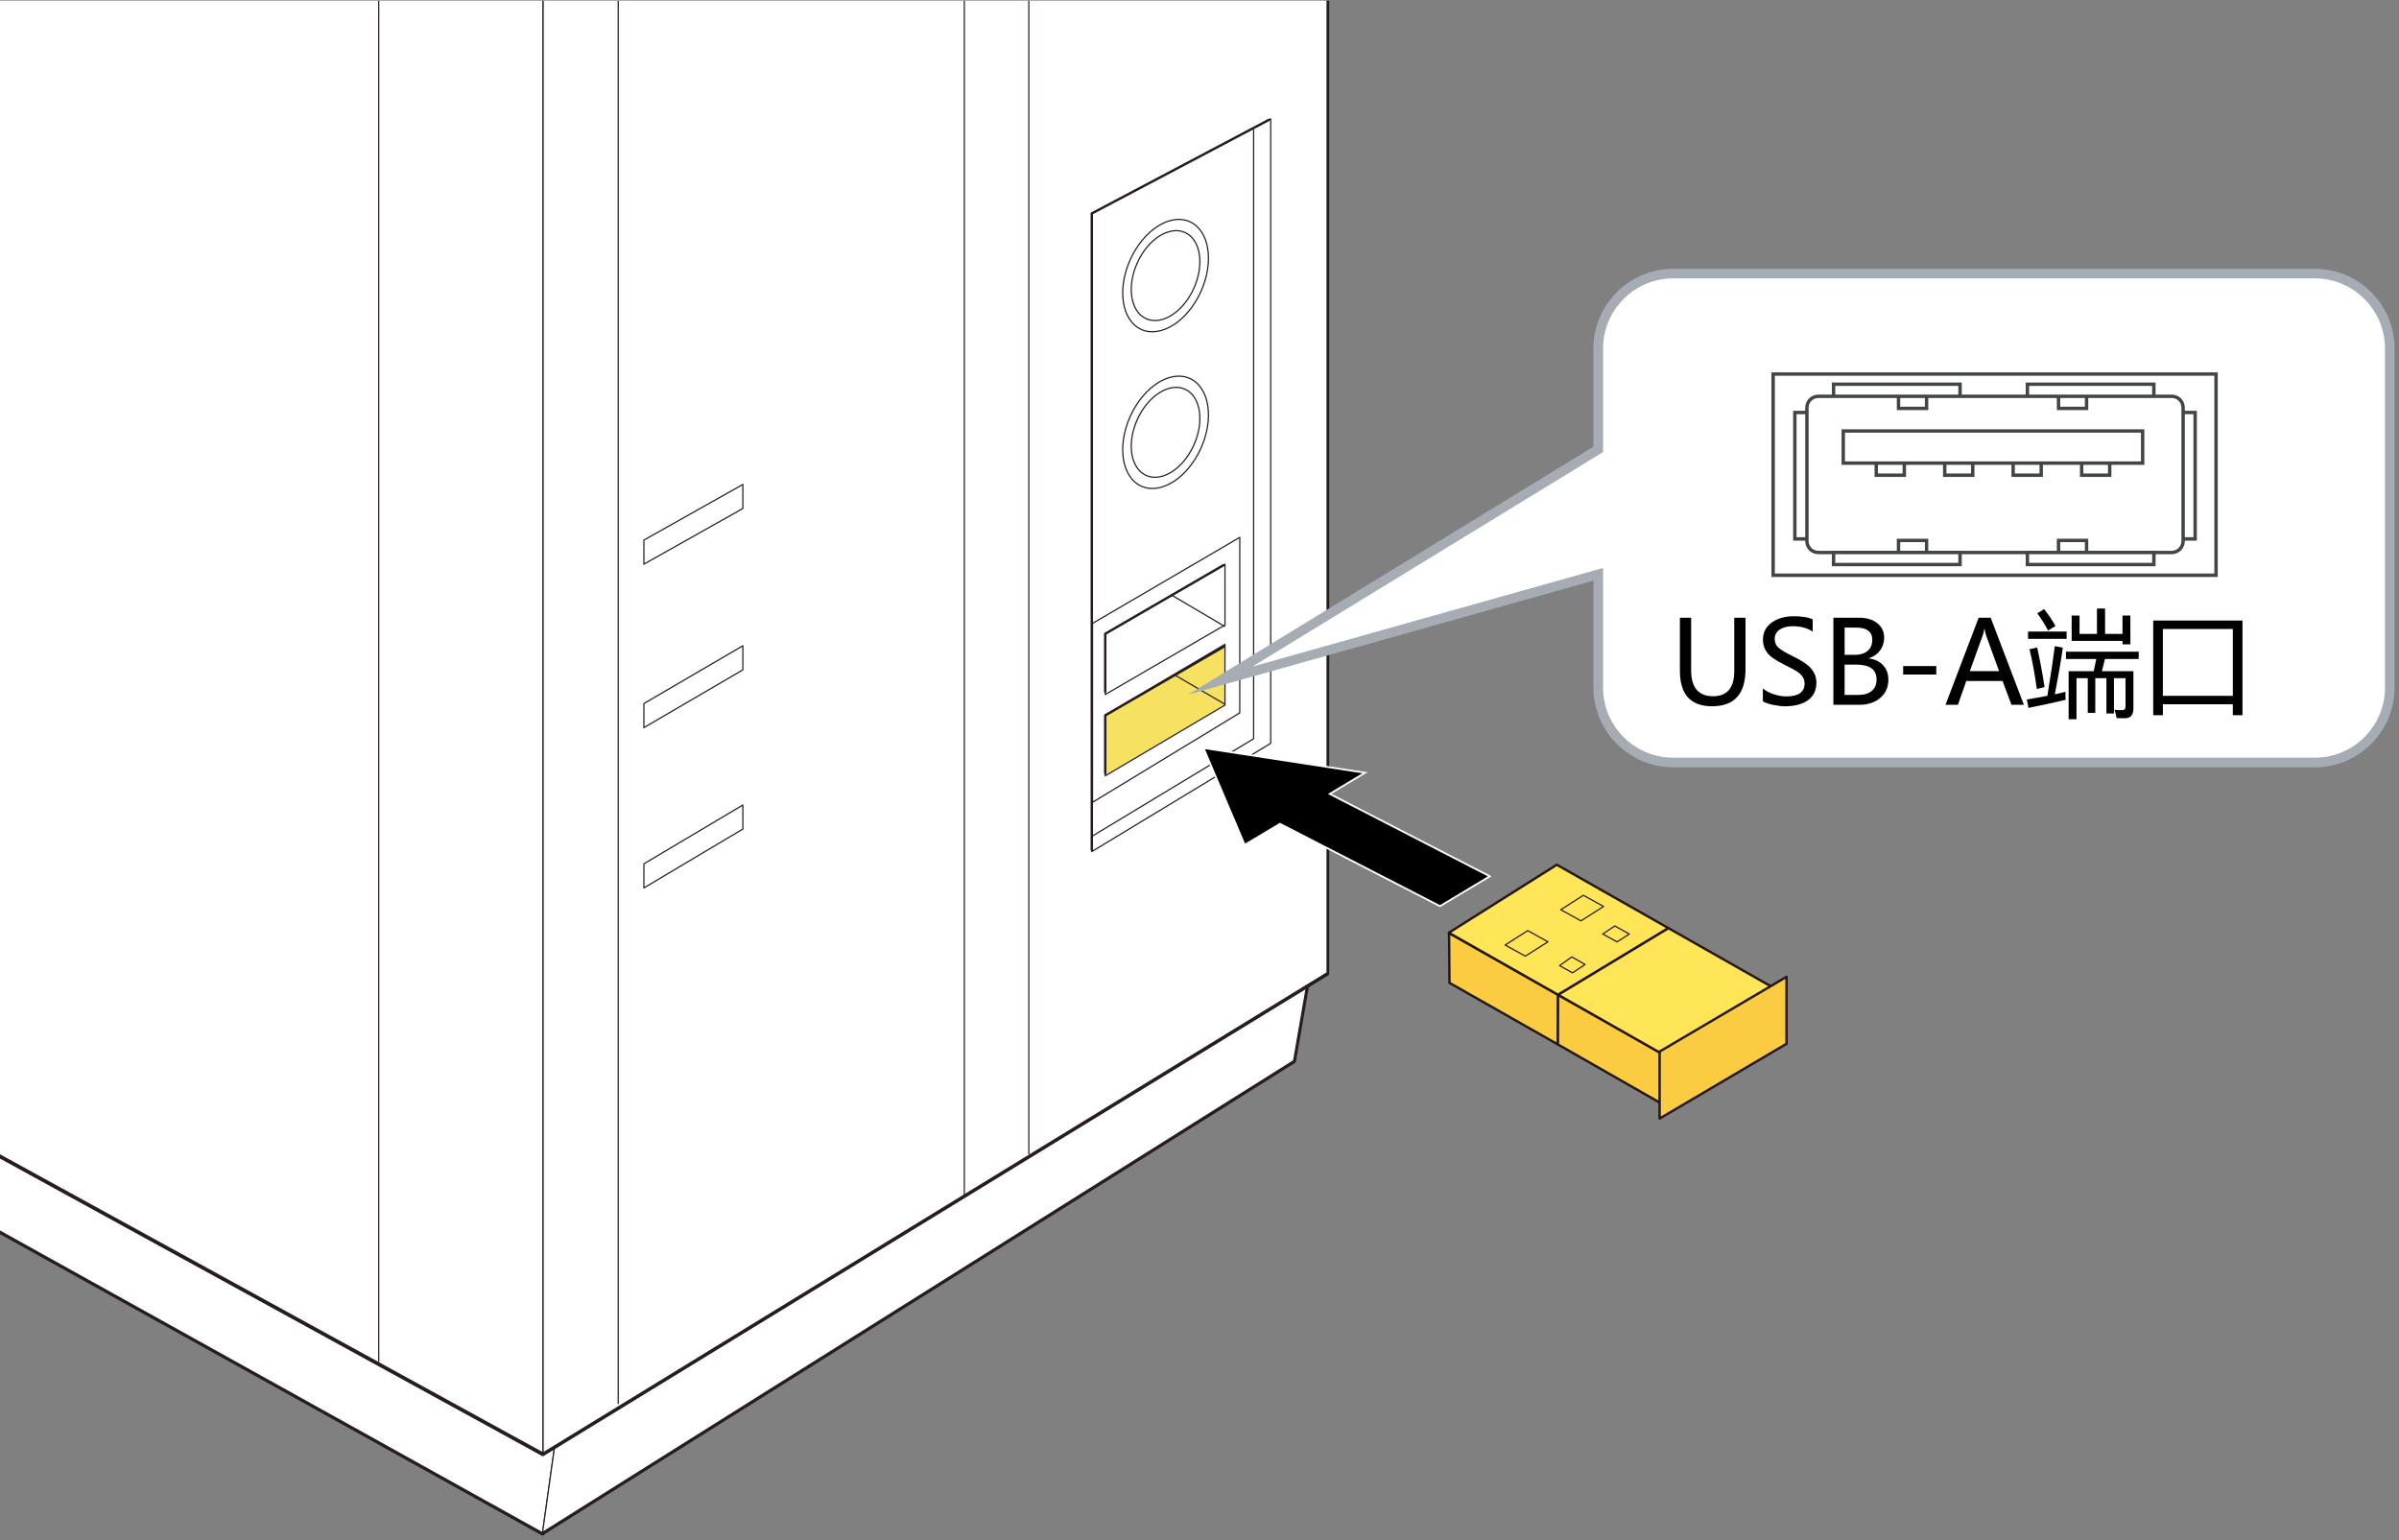 <?xml version="1.0" encoding="utf-8"?>
<!-- Generator: Adobe Illustrator 25.4.8, SVG Export Plug-In . SVG Version: 6.00 Build 0)  -->
<svg version="1.1" xmlns="http://www.w3.org/2000/svg" xmlns:xlink="http://www.w3.org/1999/xlink" x="0px" y="0px"
	 viewBox="0 0 500 321" enable-background="new 0 0 500 321" xml:space="preserve">
<rect x="0" y="0" width="500" height="321" fill="#808080" stroke="none"/>
<g id="レイヤー_1">
	<g>
		<defs>
			<rect id="SVGID_1_" x="-15.452" y="0.155" width="351.146" height="349.897"/>
		</defs>
		<clipPath id="SVGID_00000090280649074964316180000001211147505673204151_">
			<use xlink:href="#SVGID_1_"  overflow="visible"/>
		</clipPath>
		<g clip-path="url(#SVGID_00000090280649074964316180000001211147505673204151_)">
			<polygon fill="#FFFFFF" stroke="#271C1C" stroke-linejoin="round" points="273.26,200.108 116.721,293.474 -277.388,71.459 
				-274.032,104.291 113.081,319.555 113.091,319.458 269.62,221.139 			"/>
			<g>
				<polygon fill="#FFFFFF" stroke="#271C1C" stroke-width="0.25" stroke-linejoin="round" points="-274.032,104.246 
					113.081,319.498 116.721,293.444 -277.388,71.414 				"/>
				<polygon fill="#FFFFFF" stroke="#271C1C" stroke-width="0.25" stroke-linejoin="round" points="113.081,319.414 269.62,221.088 
					273.26,200.051 116.721,293.444 				"/>
			</g>
			<polygon fill="#FFFFFF" stroke="#271C1C" stroke-linejoin="round" points="276.427,-565.797 -130.206,-658.341 -289.99,-628.716 
				-289.995,-628.694 -289.995,81.799 113.108,302.986 113.108,303.019 276.546,202.908 276.546,-565.831 			"/>
			<polygon fill="#FFFFFF" stroke="#271C1C" stroke-width="0.25" stroke-linejoin="round" points="276.593,202.761 113.153,302.872 
				113.153,-521.303 276.593,-565.971 			"/>
			<polygon fill="none" stroke="#271C1C" stroke-width="0.25" stroke-linejoin="round" points="154.828,105.988 134.198,117.596 
				134.198,112.577 154.828,100.978 			"/>
			<polygon fill="none" stroke="#271C1C" stroke-width="0.25" stroke-linejoin="round" points="154.828,139.626 134.198,151.67 
				134.198,146.651 154.828,134.606 			"/>
			<polygon fill="none" stroke="#271C1C" stroke-width="0.25" stroke-linejoin="round" points="154.828,172.808 134.198,185.08 
				134.198,180.059 154.828,167.797 			"/>
			<g>
				<polygon fill="none" stroke="#271C1C" stroke-width="0.25" stroke-linejoin="round" points="255.311,130.272 230.354,144.769 
					230.354,132.107 255.311,117.596 				"/>
				<polygon fill="#F6E160" stroke="#271C1C" stroke-width="0.25" stroke-linejoin="round" points="255.311,146.971 
					230.354,161.718 230.354,149.045 255.311,134.293 				"/>
				<polygon fill="none" stroke="#271C1C" stroke-width="0.25" stroke-linejoin="round" points="258.394,148.596 227.706,167.231 
					227.706,129.94 258.394,112.009 				"/>
			</g>
			<polygon fill="none" stroke="#271C1C" stroke-width="0.25" stroke-linejoin="round" points="264.838,24.773 227.552,44.491 
				227.552,177.507 264.838,154.936 			"/>
			<polyline fill="none" stroke="#271C1C" stroke-width="0.25" stroke-linejoin="round" points="227.589,174.319 261.278,153.978 
				261.278,26.898 			"/>
			<g>
				<path fill="none" stroke="#271C1C" stroke-width="0.25" stroke-linejoin="round" d="M250.3,93.432
					c-2.791,6.198-8.348,9.743-12.429,7.911c-4.059-1.826-5.101-8.33-2.307-14.546c2.791-6.203,8.35-9.748,12.418-7.913
					C252.052,80.712,253.084,87.226,250.3,93.432z"/>
				<path fill="none" stroke="#271C1C" stroke-width="0.25" stroke-linejoin="round" d="M248.822,92.774
					c-2.226,4.957-6.68,7.796-9.938,6.325c-3.257-1.46-4.09-6.674-1.852-11.637c2.235-4.964,6.68-7.802,9.948-6.335
					C250.228,82.589,251.057,87.804,248.822,92.774z"/>
			</g>
			<g>
				<path fill="none" stroke="#271C1C" stroke-width="0.25" stroke-linejoin="round" d="M250.3,60.765
					c-2.791,6.195-8.348,9.742-12.429,7.908c-4.059-1.837-5.101-8.341-2.307-14.546c2.791-6.195,8.35-9.742,12.418-7.913
					C252.052,48.047,253.084,54.555,250.3,60.765z"/>
				<path fill="none" stroke="#271C1C" stroke-width="0.25" stroke-linejoin="round" d="M248.822,60.097
					c-2.226,4.964-6.68,7.799-9.938,6.332c-3.257-1.457-4.09-6.667-1.852-11.634c2.235-4.964,6.68-7.799,9.948-6.332
					C250.228,49.918,251.057,55.13,248.822,60.097z"/>
			</g>
			<g>
				<path fill="none" stroke="#271C1C" stroke-width="0.25" stroke-linejoin="round" d="M253.012-501.561
					c-4.018,8.929-12.019,14.034-17.887,11.395c-5.868-2.629-7.347-12.011-3.329-20.943c4.014-8.931,12.026-14.037,17.884-11.404
					C255.539-519.872,257.026-510.495,253.012-501.561z"/>
				<path fill="none" stroke="#271C1C" stroke-width="0.25" stroke-linejoin="round" d="M250.895-502.513
					c-3.22,7.141-9.619,11.223-14.31,9.115c-4.699-2.107-5.885-9.611-2.674-16.758c3.214-7.146,9.618-11.232,14.308-9.117
					C252.91-517.167,254.105-509.666,250.895-502.513z"/>
			</g>
			<polygon fill="none" stroke="#271C1C" stroke-width="0.25" stroke-linejoin="round" points="184.697,-96.69 145.504,-77.426 
				145.504,-445.786 184.697,-459.74 			"/>
			
				<line fill="none" stroke="#271C1C" stroke-width="0.25" stroke-linejoin="round" x1="214.428" y1="240.605" x2="214.428" y2="-548.403"/>
			
				<line fill="none" stroke="#271C1C" stroke-width="0.25" stroke-linejoin="round" x1="200.985" y1="249.156" x2="200.985" y2="-545.063"/>
			
				<line fill="none" stroke="#271C1C" stroke-width="0.25" stroke-linejoin="round" x1="128.849" y1="292.657" x2="128.849" y2="-526.09"/>
			
				<line fill="none" stroke="#271C1C" stroke-width="0.25" stroke-linejoin="round" x1="255.319" y1="130.61" x2="244.086" y2="123.985"/>
			
				<line fill="none" stroke="#271C1C" stroke-width="0.25" stroke-linejoin="round" x1="255.319" y1="146.814" x2="244.89" y2="140.72"/>
			<polygon fill="#FFFFFF" stroke="#271C1C" stroke-width="0.25" stroke-linejoin="round" points="-289.946,81.646 113.153,302.839 
				113.153,-521.303 -289.946,-628.84 			"/>
			<polygon fill="#FFFFFF" stroke="#271C1C" stroke-width="0.25" stroke-linejoin="round" points="-130.155,-658.483 
				276.564,-565.919 113.153,-521.303 -289.946,-628.856 			"/>
			<polyline fill="none" stroke="#271C1C" stroke-width="0.25" stroke-linejoin="round" points="240.966,-573.357 78.933,-529.536 
				78.933,283.918 			"/>
			<polyline fill="none" stroke="#271C1C" stroke-width="0.5" stroke-linecap="round" stroke-linejoin="round" points="
				264.455,24.991 227.552,44.491 227.552,177.159 			"/>
			<polyline fill="none" stroke="#271C1C" stroke-width="0.5" stroke-linecap="round" stroke-linejoin="round" points="
				254.99,117.814 230.354,132.107 230.354,144.171 			"/>
			<polyline fill="none" stroke="#271C1C" stroke-width="0.5" stroke-linecap="round" stroke-linejoin="round" points="
				254.99,134.83 230.354,149.118 230.354,161.196 			"/>
		</g>
	</g>
	<polygon stroke="#FFFFFF" stroke-width="0.375" points="277.149,165.482 284.505,161.074 250.84,155.92 259.412,176.113 
		266.774,171.712 300.12,188.88 310.495,182.657 	"/>
	<path fill="#FFFFFF" d="M482.479,57.026H348.704c-8.569,0-15.592,7.018-15.592,15.587v21.058l-78.778,48.195l78.778-22.159v23.644
		c0,8.579,7.023,15.587,15.592,15.587h133.775c8.579,0,15.597-7.008,15.597-15.587V72.614
		C498.075,64.044,491.058,57.026,482.479,57.026"/>
	<path fill="none" stroke="#A6ACB3" stroke-width="2" stroke-miterlimit="10" d="M482.479,57.026H348.704
		c-8.569,0-15.592,7.018-15.592,15.587v21.058l-78.778,48.195l78.778-22.159v23.644c0,8.579,7.023,15.587,15.592,15.587h133.775
		c8.579,0,15.597-7.008,15.597-15.587V72.614C498.075,64.044,491.058,57.026,482.479,57.026z"/>
	<g>
		<path d="M363.798,139.515c0,5.133-2.328,7.699-6.984,7.699c-4.461,0-6.691-2.477-6.691-7.43v-11.027h2.344v10.922
			c0,3.633,1.523,5.449,4.57,5.449c2.945,0,4.418-1.758,4.418-5.273v-11.098h2.344V139.515z"/>
		<path d="M367.419,143.499c0.555,0.484,1.297,0.883,2.227,1.195s1.812,0.469,2.648,0.469c2.547,0,3.82-0.906,3.82-2.719
			c0-0.508-0.137-0.965-0.41-1.371s-0.648-0.766-1.125-1.078s-1.371-0.793-2.684-1.441c-1.82-0.906-3.02-1.748-3.598-2.525
			s-0.867-1.666-0.867-2.666c0-1.508,0.605-2.703,1.816-3.586s2.738-1.324,4.582-1.324c1.805,0,3.129,0.219,3.973,0.656v2.555
			c-1.094-0.758-2.477-1.137-4.148-1.137c-1.109,0-2.014,0.232-2.713,0.697s-1.049,1.111-1.049,1.939
			c0,0.734,0.242,1.332,0.727,1.793s1.535,1.09,3.152,1.887c1.781,0.852,3.027,1.703,3.738,2.555s1.066,1.809,1.066,2.871
			c0,1.594-0.578,2.816-1.734,3.668s-2.762,1.277-4.816,1.277c-0.719,0-1.557-0.1-2.514-0.299s-1.654-0.447-2.092-0.744V143.499z"/>
		<path d="M382.114,146.91v-18.152h5.332c1.594,0,2.867,0.381,3.82,1.143s1.43,1.771,1.43,3.029c0,1-0.283,1.883-0.85,2.648
			s-1.346,1.309-2.338,1.629v0.047c1.234,0.141,2.221,0.607,2.959,1.4s1.107,1.799,1.107,3.018c0,1.562-0.561,2.826-1.682,3.791
			s-2.557,1.447-4.307,1.447H382.114z M384.458,130.808v5.684h2.133c1.133,0,2.021-0.275,2.666-0.826s0.967-1.314,0.967-2.291
			c0-1.711-1.141-2.566-3.422-2.566H384.458z M384.458,138.531v6.328h2.812c1.227,0,2.174-0.283,2.842-0.85s1.002-1.354,1.002-2.361
			c0-2.078-1.41-3.117-4.23-3.117H384.458z"/>
		<path d="M403.56,140.605h-6.902v-1.77h6.902V140.605z"/>
		<path d="M421.817,146.91h-2.59l-1.852-4.969h-7.559l-1.746,4.969h-2.59l6.914-18.152h2.508L421.817,146.91z M416.649,139.89
			l-2.742-7.547c-0.086-0.242-0.18-0.664-0.281-1.266h-0.059c-0.086,0.547-0.184,0.969-0.293,1.266l-2.719,7.547H416.649z"/>
		<path d="M429.927,134.992c-0.297,2.305-0.852,5.547-1.664,9.727c0.805-0.172,1.547-0.344,2.227-0.516
			c-0.016,0.609-0.008,1.164,0.023,1.664c-1.766,0.438-4.344,1-7.734,1.688l-0.352-1.758c1.57-0.258,3-0.512,4.289-0.762
			c0.766-4.695,1.281-8.145,1.547-10.348L429.927,134.992z M422.685,131.64h8.039v1.523h-8.039V131.64z M422.989,135.32l1.594-0.352
			c0.516,2.234,1.031,4.977,1.547,8.227l-1.617,0.422C424.091,140.492,423.583,137.726,422.989,135.32z M424.606,127.82l1.43-0.844
			c0.922,1.141,1.711,2.312,2.367,3.516l-1.547,0.938C426.294,130.335,425.544,129.132,424.606,127.82z M430.583,135.835h15.164
			v1.523h-7.031l-0.645,2.555h6.574v7.781c0,1.344-0.594,2.016-1.781,2.016c-0.406,0-0.977-0.008-1.711-0.023
			c-0.109-0.641-0.266-1.219-0.469-1.734c0.531,0.047,1.07,0.07,1.617,0.07c0.469,0,0.703-0.242,0.703-0.727v-5.93h-2.414v7.359
			h-1.57v-7.359h-2.32v7.219h-1.57v-7.219h-2.344v8.555h-1.641v-10.008h5.227l0.539-2.555h-6.328V135.835z M442.372,134.312v-0.727
			h-10.594v-5.273h1.641v3.82h3.633v-5.297h1.688v5.297h3.633v-3.82h1.641v6H442.372z"/>
		<path d="M448.771,129.343h18.609v19.734h-2.016v-2.273h-14.578v2.273h-2.016V129.343z M465.364,145.046v-13.945h-14.578v13.945
			H465.364z"/>
	</g>
	<path fill="none" stroke="#414644" stroke-width="0.709" d="M384.172,96.533v-6.695h62.401v6.695H384.172z M384.172,96.533
		 M429.041,115.162v-2.52h5.841v2.52H429.041z M429.041,115.162 M395.688,115.162v-2.52h5.851v2.52H395.688z M395.688,115.162
		 M422.554,117.672v-2.52h26.358v2.52H422.554z M422.554,117.672 M382.156,117.672v-2.52h26.358v2.52H382.156z M382.156,117.672
		 M434.882,85.131v-2.524h-5.841v2.524H434.882z M434.882,85.131 M439.703,99.053v-2.52h-5.846v2.52H439.703z M439.703,99.053
		 M425.43,99.053v-2.52h-5.851v2.52H425.43z M425.43,99.053 M411.161,99.053v-2.52h-5.841v2.52H411.161z M411.161,99.053
		 M396.898,99.053v-2.52h-5.846v2.52H396.898z M396.898,99.053 M401.539,85.131v-2.524h-5.851v2.524H401.539z M401.539,85.131
		 M448.908,82.606v-2.52h-26.354v2.52H448.908z M448.908,82.606 M457.515,112.334V85.98h-2.51v26.354H457.515z M457.515,112.334
		 M376.599,112.334V85.98h-2.515v26.354H376.599z M376.599,112.334 M408.514,82.606v-2.52h-26.358v2.52H408.514z M408.514,82.606
		 M455.005,112.813c0,1.286-1.058,2.349-2.344,2.349h-73.713c-1.281,0-2.349-1.063-2.349-2.349V84.946
		c0-1.286,1.067-2.339,2.349-2.339h73.713c1.286,0,2.344,1.053,2.344,2.339V112.813z"/>
	<path fill="none" stroke="#414644" stroke-width="0.709" d="M369.557,119.907V77.966h92.314v41.941H369.557z M369.557,119.907"/>
</g>
<g id="編集モード">
	<g>
		<polygon fill="#FBCC41" stroke="#231815" stroke-width="0.5" stroke-linejoin="round" points="324.694,217.7 302.098,204.866 
			302.016,194.494 324.748,207.37 		"/>
		<polygon fill="#FFE557" stroke="#231815" stroke-width="0.5" stroke-linejoin="round" points="301.968,194.421 324.736,207.356 
			347.737,193.465 324.469,180.246 		"/>
		<polygon fill="#FBCC41" stroke="#231815" stroke-width="0.5" stroke-linejoin="round" points="347.436,230.69 324.699,217.706 
			324.73,207.363 347.498,220.287 		"/>
		<polygon fill="#FFE557" stroke="#231815" stroke-width="0.5" stroke-linejoin="round" points="324.745,207.359 347.512,220.295 
			371.011,206.686 347.743,193.467 		"/>
		<polygon fill="none" stroke="#231815" stroke-width="0.25" stroke-linejoin="round" points="329.5,191.945 325.296,189.619 
			330.007,186.621 334.212,188.947 		"/>
		<polygon fill="none" stroke="#231815" stroke-width="0.25" stroke-linejoin="round" points="317.911,199.3 313.704,196.979 
			318.415,193.981 322.623,196.312 		"/>
		<polygon fill="none" stroke="#231815" stroke-width="0.25" stroke-linejoin="round" points="327.75,202.781 330.362,201.034 
			327.601,199.466 325.045,201.277 		"/>
		<polygon fill="none" stroke="#231815" stroke-width="0.25" stroke-linejoin="round" points="336.567,193.008 334.044,194.684 
			337.021,196.324 339.574,194.702 		"/>
		<polygon fill="#FBCC41" stroke="#231815" stroke-width="0.5" stroke-linejoin="round" points="372.357,217.565 345.893,233.155 
			345.893,219.194 372.357,203.605 		"/>
	</g>
	<g>
	</g>
	<g>
	</g>
	<g>
	</g>
	<g>
	</g>
	<g>
	</g>
	<g>
	</g>
	<g>
	</g>
	<g>
	</g>
	<g>
	</g>
	<g>
	</g>
	<g>
	</g>
</g>
</svg>
